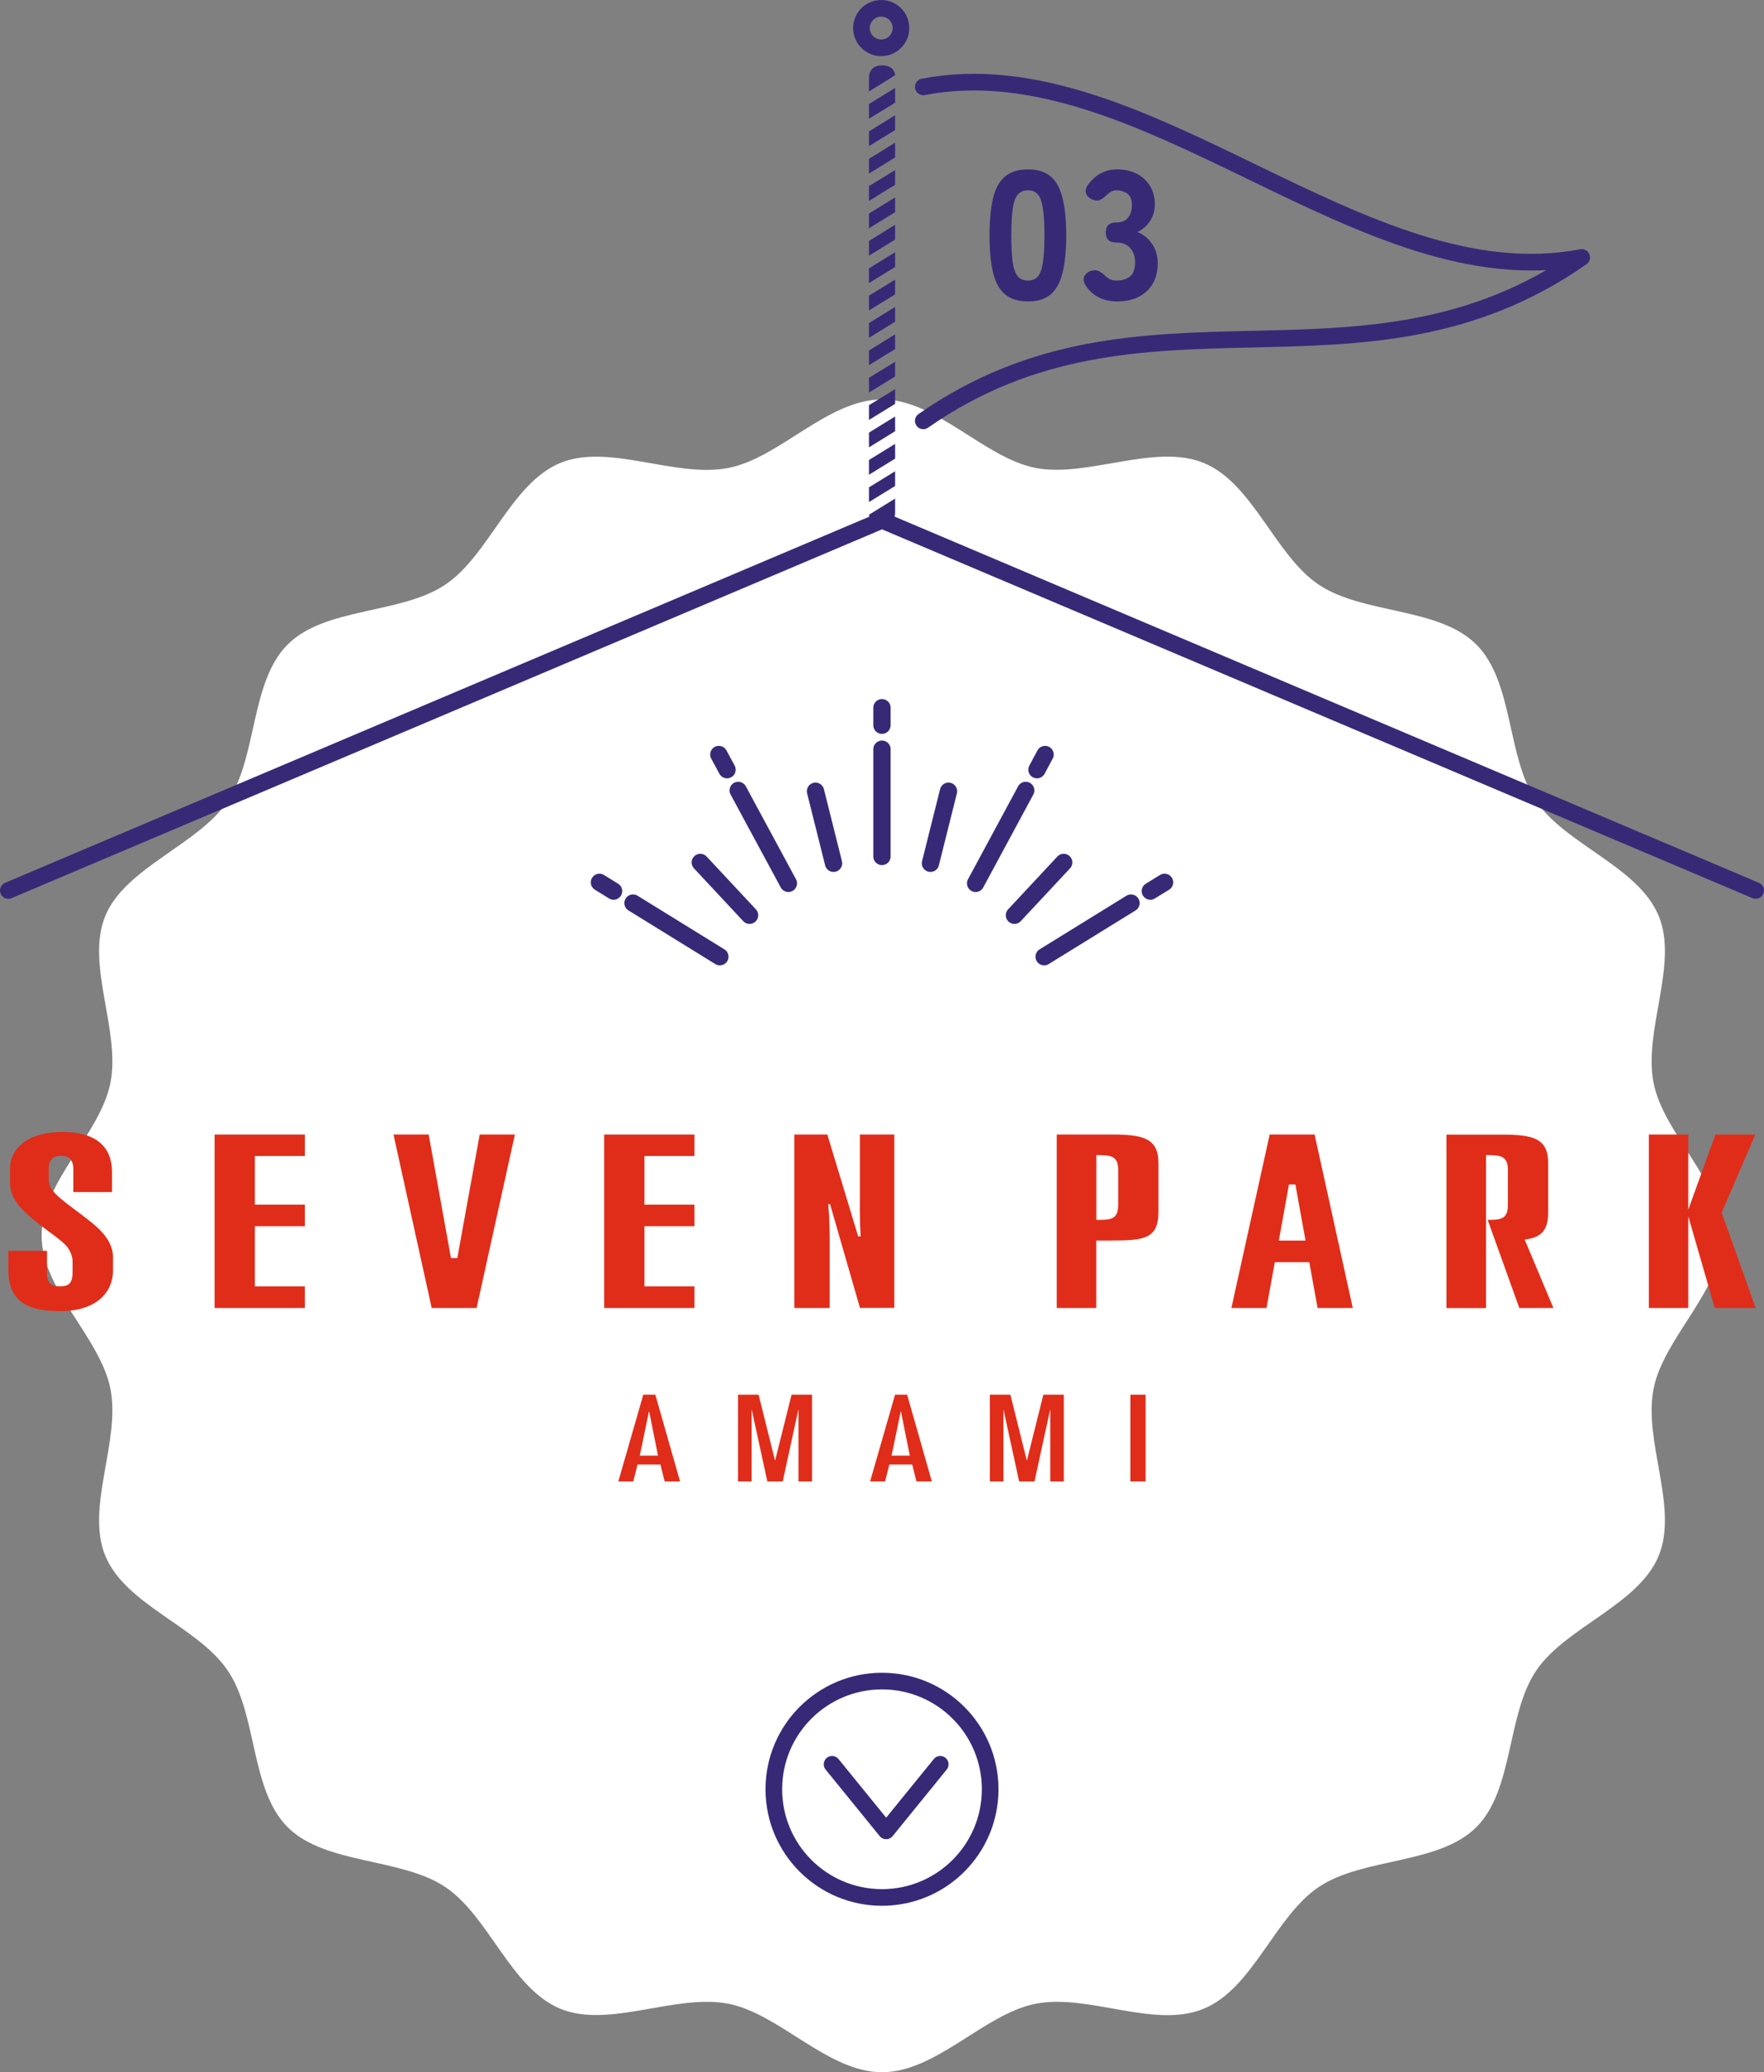 <svg width="212" height="249" viewBox="0 0 212 249" fill="none" xmlns="http://www.w3.org/2000/svg">
<rect x="0" y="0" width="212" height="249" fill="#808080" stroke="none"/>
<path d="M123.544 36.22C122.341 36.22 121.403 35.919 120.728 35.318C120.053 34.717 119.584 33.829 119.32 32.656C119.056 31.483 118.924 30.031 118.924 28.3C118.924 26.555 119.056 25.095 119.32 23.922C119.584 22.749 120.053 21.861 120.728 21.26C121.403 20.659 122.341 20.358 123.544 20.358C124.747 20.358 125.678 20.659 126.338 21.26C126.998 21.861 127.46 22.749 127.724 23.922C128.003 25.095 128.142 26.555 128.142 28.3C128.142 30.031 128.003 31.483 127.724 32.656C127.46 33.829 126.998 34.717 126.338 35.318C125.678 35.919 124.747 36.22 123.544 36.22ZM123.544 33.712C124.043 33.712 124.431 33.558 124.71 33.25C125.003 32.927 125.209 32.377 125.326 31.6C125.458 30.808 125.524 29.708 125.524 28.3C125.524 26.892 125.458 25.792 125.326 25C125.209 24.208 125.003 23.658 124.71 23.35C124.431 23.027 124.043 22.866 123.544 22.866C123.045 22.866 122.649 23.027 122.356 23.35C122.063 23.658 121.85 24.208 121.718 25C121.601 25.792 121.542 26.892 121.542 28.3C121.542 29.708 121.601 30.808 121.718 31.6C121.85 32.377 122.063 32.927 122.356 33.25C122.649 33.558 123.045 33.712 123.544 33.712ZM134.257 36.22C132.629 36.22 131.382 35.604 130.517 34.372C130.238 33.947 130.165 33.573 130.297 33.25C130.429 32.927 130.686 32.7 131.067 32.568C131.478 32.436 131.815 32.443 132.079 32.59C132.343 32.722 132.629 32.942 132.937 33.25C133.098 33.382 133.274 33.492 133.465 33.58C133.67 33.668 133.912 33.712 134.191 33.712C134.866 33.712 135.401 33.551 135.797 33.228C136.208 32.905 136.413 32.333 136.413 31.512C136.413 30.793 136.215 30.221 135.819 29.796C135.438 29.356 134.866 29.136 134.103 29.136C133.296 29.136 132.893 28.733 132.893 27.926C132.893 27.134 133.296 26.738 134.103 26.738C134.792 26.738 135.284 26.54 135.577 26.144C135.885 25.748 136.039 25.257 136.039 24.67C136.039 23.981 135.848 23.511 135.467 23.262C135.086 22.998 134.66 22.866 134.191 22.866C133.971 22.866 133.773 22.91 133.597 22.998C133.421 23.086 133.26 23.196 133.113 23.328C132.805 23.651 132.512 23.878 132.233 24.01C131.969 24.142 131.639 24.127 131.243 23.966C130.876 23.805 130.634 23.563 130.517 23.24C130.414 22.903 130.51 22.536 130.803 22.14C131.698 20.952 132.849 20.358 134.257 20.358C135.166 20.358 135.958 20.534 136.633 20.886C137.308 21.238 137.836 21.729 138.217 22.36C138.598 22.991 138.789 23.724 138.789 24.56C138.789 25.308 138.591 25.983 138.195 26.584C137.799 27.171 137.3 27.603 136.699 27.882C137.418 28.161 138.004 28.637 138.459 29.312C138.914 29.987 139.141 30.757 139.141 31.622C139.141 33.045 138.701 34.167 137.821 34.988C136.956 35.809 135.768 36.22 134.257 36.22Z" fill="#382977"/>
<path d="M207 148.5C207 154.991 199.955 160.715 198.733 166.857C197.47 173.179 201.759 181.146 199.334 186.969C196.869 192.892 188.151 195.494 184.613 200.759C181.046 206.064 181.938 215.068 177.418 219.565C172.899 224.062 163.85 223.174 158.519 226.724C153.228 230.244 150.613 238.919 144.66 241.372C138.708 243.825 130.812 239.517 124.448 240.774C118.276 241.99 112.524 249 106 249C99.476 249 93.725 241.99 87.552 240.774C81.198 239.527 73.192 243.785 67.34 241.372C61.387 238.919 58.772 230.244 53.481 226.724C48.19 223.204 39.101 224.062 34.581 219.565C30.062 215.068 30.954 206.064 27.387 200.759C23.819 195.454 15.131 192.892 12.666 186.969C10.241 181.146 14.53 173.189 13.267 166.857C12.045 160.715 5 154.991 5 148.5C5 142.009 12.045 136.285 13.267 130.143C14.53 123.821 10.241 115.854 12.666 110.031C15.091 104.208 23.849 101.506 27.387 96.241C30.954 90.936 30.062 81.932 34.581 77.435C39.101 72.938 48.15 73.826 53.481 70.276C58.772 66.756 61.387 58.081 67.34 55.628C73.192 53.215 81.188 57.483 87.552 56.226C93.725 55.01 99.476 48 106 48C112.524 48 118.276 55.01 124.448 56.226C130.621 57.443 138.808 53.215 144.66 55.628C150.613 58.081 153.228 66.756 158.519 70.276C163.85 73.826 172.899 72.938 177.418 77.435C181.938 81.932 181.046 90.936 184.613 96.241C188.151 101.506 196.869 104.108 199.334 110.031C201.759 115.854 197.47 123.811 198.733 130.143C199.955 136.285 207 142.009 207 148.5Z" fill="white"/>
<path d="M105.995 90.024V102.912" stroke="#231815" stroke-width="1.76" stroke-miterlimit="10" stroke-linecap="round"/>
<path d="M113.991 95.077L111.824 103.732" stroke="#231815" stroke-width="1.76" stroke-miterlimit="10" stroke-linecap="round"/>
<path d="M127.837 103.632L121.917 109.976" stroke="#231815" stroke-width="1.76" stroke-miterlimit="10" stroke-linecap="round"/>
<path d="M84.163 103.632L90.083 109.976" stroke="#231815" stroke-width="1.76" stroke-miterlimit="10" stroke-linecap="round"/>
<path d="M98.009 95.077L100.176 103.732" stroke="#231815" stroke-width="1.76" stroke-miterlimit="10" stroke-linecap="round"/>
<path d="M105.995 85.041V87.142" stroke="#231815" stroke-width="1.76" stroke-miterlimit="10" stroke-linecap="round"/>
<path d="M123.272 94.977L117.252 106.144" stroke="#231815" stroke-width="1.76" stroke-miterlimit="10" stroke-linecap="round"/>
<path d="M125.599 90.664L124.626 92.485" stroke="#231815" stroke-width="1.76" stroke-miterlimit="10" stroke-linecap="round"/>
<path d="M135.923 108.515L125.489 114.959" stroke="#231815" stroke-width="1.76" stroke-miterlimit="10" stroke-linecap="round"/>
<path d="M139.957 106.024L138.251 107.074" stroke="#231815" stroke-width="1.76" stroke-miterlimit="10" stroke-linecap="round"/>
<path d="M76.077 108.515L86.511 114.959" stroke="#231815" stroke-width="1.76" stroke-miterlimit="10" stroke-linecap="round"/>
<path d="M72.043 106.024L73.739 107.074" stroke="#231815" stroke-width="1.76" stroke-miterlimit="10" stroke-linecap="round"/>
<path d="M88.718 94.977L94.748 106.144" stroke="#231815" stroke-width="1.76" stroke-miterlimit="10" stroke-linecap="round"/>
<path d="M86.391 90.664L87.374 92.485" stroke="#231815" stroke-width="1.76" stroke-miterlimit="10" stroke-linecap="round"/>
<path d="M105.995 90.024V102.912" stroke="#382977" stroke-width="2.08" stroke-linecap="round" stroke-linejoin="round"/>
<path d="M113.991 95.077L111.824 103.732" stroke="#382977" stroke-width="2.08" stroke-linecap="round" stroke-linejoin="round"/>
<path d="M127.837 103.632L121.917 109.976" stroke="#382977" stroke-width="2.08" stroke-linecap="round" stroke-linejoin="round"/>
<path d="M84.163 103.632L90.083 109.976" stroke="#382977" stroke-width="2.08" stroke-linecap="round" stroke-linejoin="round"/>
<path d="M98.009 95.077L100.176 103.732" stroke="#382977" stroke-width="2.08" stroke-linecap="round" stroke-linejoin="round"/>
<path d="M105.995 85.041V87.142" stroke="#382977" stroke-width="2.08" stroke-linecap="round" stroke-linejoin="round"/>
<path d="M123.272 94.977L117.252 106.144" stroke="#382977" stroke-width="2.08" stroke-linecap="round" stroke-linejoin="round"/>
<path d="M125.599 90.664L124.626 92.485" stroke="#382977" stroke-width="2.08" stroke-linecap="round" stroke-linejoin="round"/>
<path d="M135.923 108.515L125.489 114.959" stroke="#382977" stroke-width="2.08" stroke-linecap="round" stroke-linejoin="round"/>
<path d="M139.957 106.024L138.251 107.074" stroke="#382977" stroke-width="2.08" stroke-linecap="round" stroke-linejoin="round"/>
<path d="M76.077 108.515L86.511 114.959" stroke="#382977" stroke-width="2.08" stroke-linecap="round" stroke-linejoin="round"/>
<path d="M72.043 106.024L73.739 107.074" stroke="#382977" stroke-width="2.08" stroke-linecap="round" stroke-linejoin="round"/>
<path d="M88.718 94.977L94.748 106.144" stroke="#382977" stroke-width="2.08" stroke-linecap="round" stroke-linejoin="round"/>
<path d="M86.391 90.664L87.374 92.485" stroke="#382977" stroke-width="2.08" stroke-linecap="round" stroke-linejoin="round"/>
<path d="M108.278 3.372C108.278 4.683 107.217 5.744 105.905 5.744C104.593 5.744 103.531 4.683 103.531 3.372C103.531 2.061 104.593 1 105.905 1C107.217 1 108.278 2.061 108.278 3.372Z" stroke="#382977" stroke-width="2" stroke-miterlimit="10" stroke-linecap="round"/>
<path d="M110.962 50.572C137.341 32.136 163.71 49.371 190.089 30.935C163.71 36 137.341 5.374 110.962 10.438" stroke="#382977" stroke-width="2" stroke-linecap="round" stroke-linejoin="round"/>
<path d="M107.577 12.34L104.433 14.271V12.5L107.577 10.568V12.34Z" fill="#382977"/>
<path d="M107.577 15.623L104.433 17.564V15.793L107.577 13.851V15.623Z" fill="#382977"/>
<path d="M107.577 9.047L104.433 10.988V9.217C104.433 9.217 104.433 7.856 106.005 7.856C107.577 7.856 107.577 9.047 107.577 9.047Z" fill="#382977"/>
<path d="M107.577 18.915L104.433 20.857V19.085L107.577 17.144V18.915Z" fill="#382977"/>
<path d="M107.577 22.208L104.433 24.14V22.368L107.577 20.436V22.208Z" fill="#382977"/>
<path d="M107.577 25.491L104.433 27.432V25.661L107.577 23.719V25.491Z" fill="#382977"/>
<path d="M107.577 28.784L104.433 30.725V28.954L107.577 27.012V28.784Z" fill="#382977"/>
<path d="M107.577 32.076L104.433 34.018V32.247L107.577 30.305V32.076Z" fill="#382977"/>
<path d="M107.577 35.369L104.433 37.301V35.529L107.577 33.598V35.369Z" fill="#382977"/>
<path d="M107.577 38.652L104.433 40.593V38.822L107.577 36.88V38.652Z" fill="#382977"/>
<path d="M107.577 41.945L104.433 43.886V42.115L107.577 40.173V41.945Z" fill="#382977"/>
<path d="M107.577 45.238L104.433 47.169V45.398L107.577 43.466V45.238Z" fill="#382977"/>
<path d="M107.577 48.53L104.433 50.462V48.69L107.577 46.759V48.53Z" fill="#382977"/>
<path d="M107.577 51.813L104.433 53.755V51.983L107.577 50.042V51.813Z" fill="#382977"/>
<path d="M107.577 55.106L104.433 57.048V55.276L107.577 53.334V55.106Z" fill="#382977"/>
<path d="M107.577 58.399L104.433 60.33V58.559L107.577 56.627V58.399Z" fill="#382977"/>
<path d="M104.433 61.852L107.577 59.91V61.681C107.577 61.681 107.577 63.043 106.005 63.043C104.433 63.043 104.433 61.852 104.433 61.852Z" fill="#382977"/>
<path d="M211 107L106.005 62.522L1 107" stroke="#382977" stroke-width="2" stroke-linecap="round" stroke-linejoin="round"/>
<g clip-path="url(#clip0_84_61462)">
<path d="M106 228C113.18 228 119 222.18 119 215C119 207.82 113.18 202 106 202C98.82 202 93 207.82 93 215C93 222.18 98.82 228 106 228Z" fill="white" stroke="#382977" stroke-width="2" stroke-linecap="round" stroke-linejoin="round"/>
<path d="M100 212L106.5 220L113 212" stroke="#382977" stroke-width="2" stroke-linecap="round" stroke-linejoin="round"/>
</g>
<path d="M25.79 136.327H36.64V138.905H30.63V144.755H36.64V147.343H30.63V154.571H36.64V157.169H25.79V136.327Z" fill="#E02D1A"/>
<path d="M72.61 136.327H83.46V138.905H77.45V144.755H83.46V147.343H77.45V154.571H83.46V157.169H72.61V136.327Z" fill="#E02D1A"/>
<path d="M198.16 136.327H202.9V145.35L206.16 136.327H210.96L206.91 145.707L211 157.169H206.08L202.9 146.153V157.169H198.16V136.327Z" fill="#E02D1A"/>
<path d="M57.65 136.327L54.96 151.17H54.2L51.52 136.327H47.29L51.88 157.169H57.28L61.88 136.327H57.65Z" fill="#E02D1A"/>
<path d="M103.34 136.327V144.021C103.34 144.815 103.3 146.341 103.43 148.572H103.14L99.43 136.327H95.46V157.169H99.71V148.84C99.71 147.64 99.68 146.262 99.54 144.696H99.76L103.35 157.159H107.48V136.327H103.33H103.34Z" fill="#E02D1A"/>
<path d="M11.12 146.986C8.29 144.686 5.85 143.407 5.85 141.83V140.452C5.85 139.213 6.52 138.885 7.33 138.885C8.14 138.885 8.81 139.222 8.81 140.462C8.81 140.521 8.81 143.238 8.81 143.238H13.46V140.799C13.46 137.874 11.6 136.01 7.51 136.01C3.42 136.01 1.2 137.914 1.2 140.482V142.058C1.2 143.793 2.16 144.983 4 146.54C5.93 148.116 7.62 149.128 8.17 149.96C8.56 150.555 8.72 151.101 8.72 151.537V152.925C8.72 154.402 8.04 154.561 7.2 154.561H7.17C6.33 154.561 5.65 154.392 5.65 152.925C5.65 152.895 5.65 150.298 5.65 150.298H1V152.499C1 155.761 2.51 157.555 7.19 157.555C11.32 157.555 13.58 155.533 13.58 152.608V151.101C13.58 149.703 12.86 148.414 11.12 146.986Z" fill="#E02D1A"/>
<path d="M134.38 144.815C134.38 146.401 133.59 146.579 132.19 146.579H131.76V138.796C131.91 138.796 132.28 138.796 132.32 138.806C133.64 138.826 134.39 139.044 134.39 140.581V144.815H134.38ZM133.63 149.058C137.38 149.058 139.22 148.89 139.22 145.677V139.718C139.22 136.684 137.2 136.327 133.63 136.327H127V157.169H131.75V149.068H133.64L133.63 149.058Z" fill="#E02D1A"/>
<path d="M183.24 148.949C185.13 148.711 186.06 147.958 186.06 145.677V139.718C186.06 136.684 184.04 136.337 180.47 136.337H173.84V157.179H178.59V138.796C178.74 138.796 179.11 138.796 179.15 138.806C180.47 138.826 181.22 139.044 181.22 140.581V144.815C181.22 146.401 180.43 146.579 179.03 146.579H178.79L182.59 157.169H186.69L183.24 148.949Z" fill="#E02D1A"/>
<path d="M158.36 157.169H162.58L157.99 136.327H152.59L147.99 157.169H152.21L153.21 151.666H157.35L158.35 157.169H158.36ZM153.69 149.068L154.91 142.326H155.68L156.9 149.068H153.69Z" fill="#E02D1A"/>
<path d="M137.68 167.589H135.85V178.01H137.68V167.589Z" fill="#E02D1A"/>
<path d="M78.76 167.589L81.73 178.01H79.88L79.37 175.977H76.62L76.11 178.01H74.31L77.31 167.589H78.75H78.76ZM78.03 169.612H77.99L76.89 174.907H79.08L78.02 169.612H78.03Z" fill="#E02D1A"/>
<path d="M109.02 167.589L111.99 178.01H110.14L109.63 175.977H106.88L106.37 178.01H104.57L107.57 167.589H109.01H109.02ZM108.29 169.612H108.25L107.15 174.907H109.34L108.28 169.612H108.29Z" fill="#E02D1A"/>
<path d="M88.7 167.589H91.17L93.14 175.482H93.16L95.13 167.589H97.59V178.01H95.96V169.414H95.94L94.07 178.01H92.22L90.35 169.414L90.33 169.443V178.01H88.7V167.589Z" fill="#E02D1A"/>
<path d="M118.96 167.589H121.43L123.4 175.482H123.42L125.39 167.589H127.85V178.01H126.22V169.414H126.2L124.33 178.01H122.48L120.61 169.414L120.59 169.443V178.01H118.96V167.589Z" fill="#E02D1A"/>
<defs>
<clipPath id="clip0_84_61462">
<rect width="28" height="28" fill="white" transform="translate(92 201)"/>
</clipPath>
</defs>
</svg>
